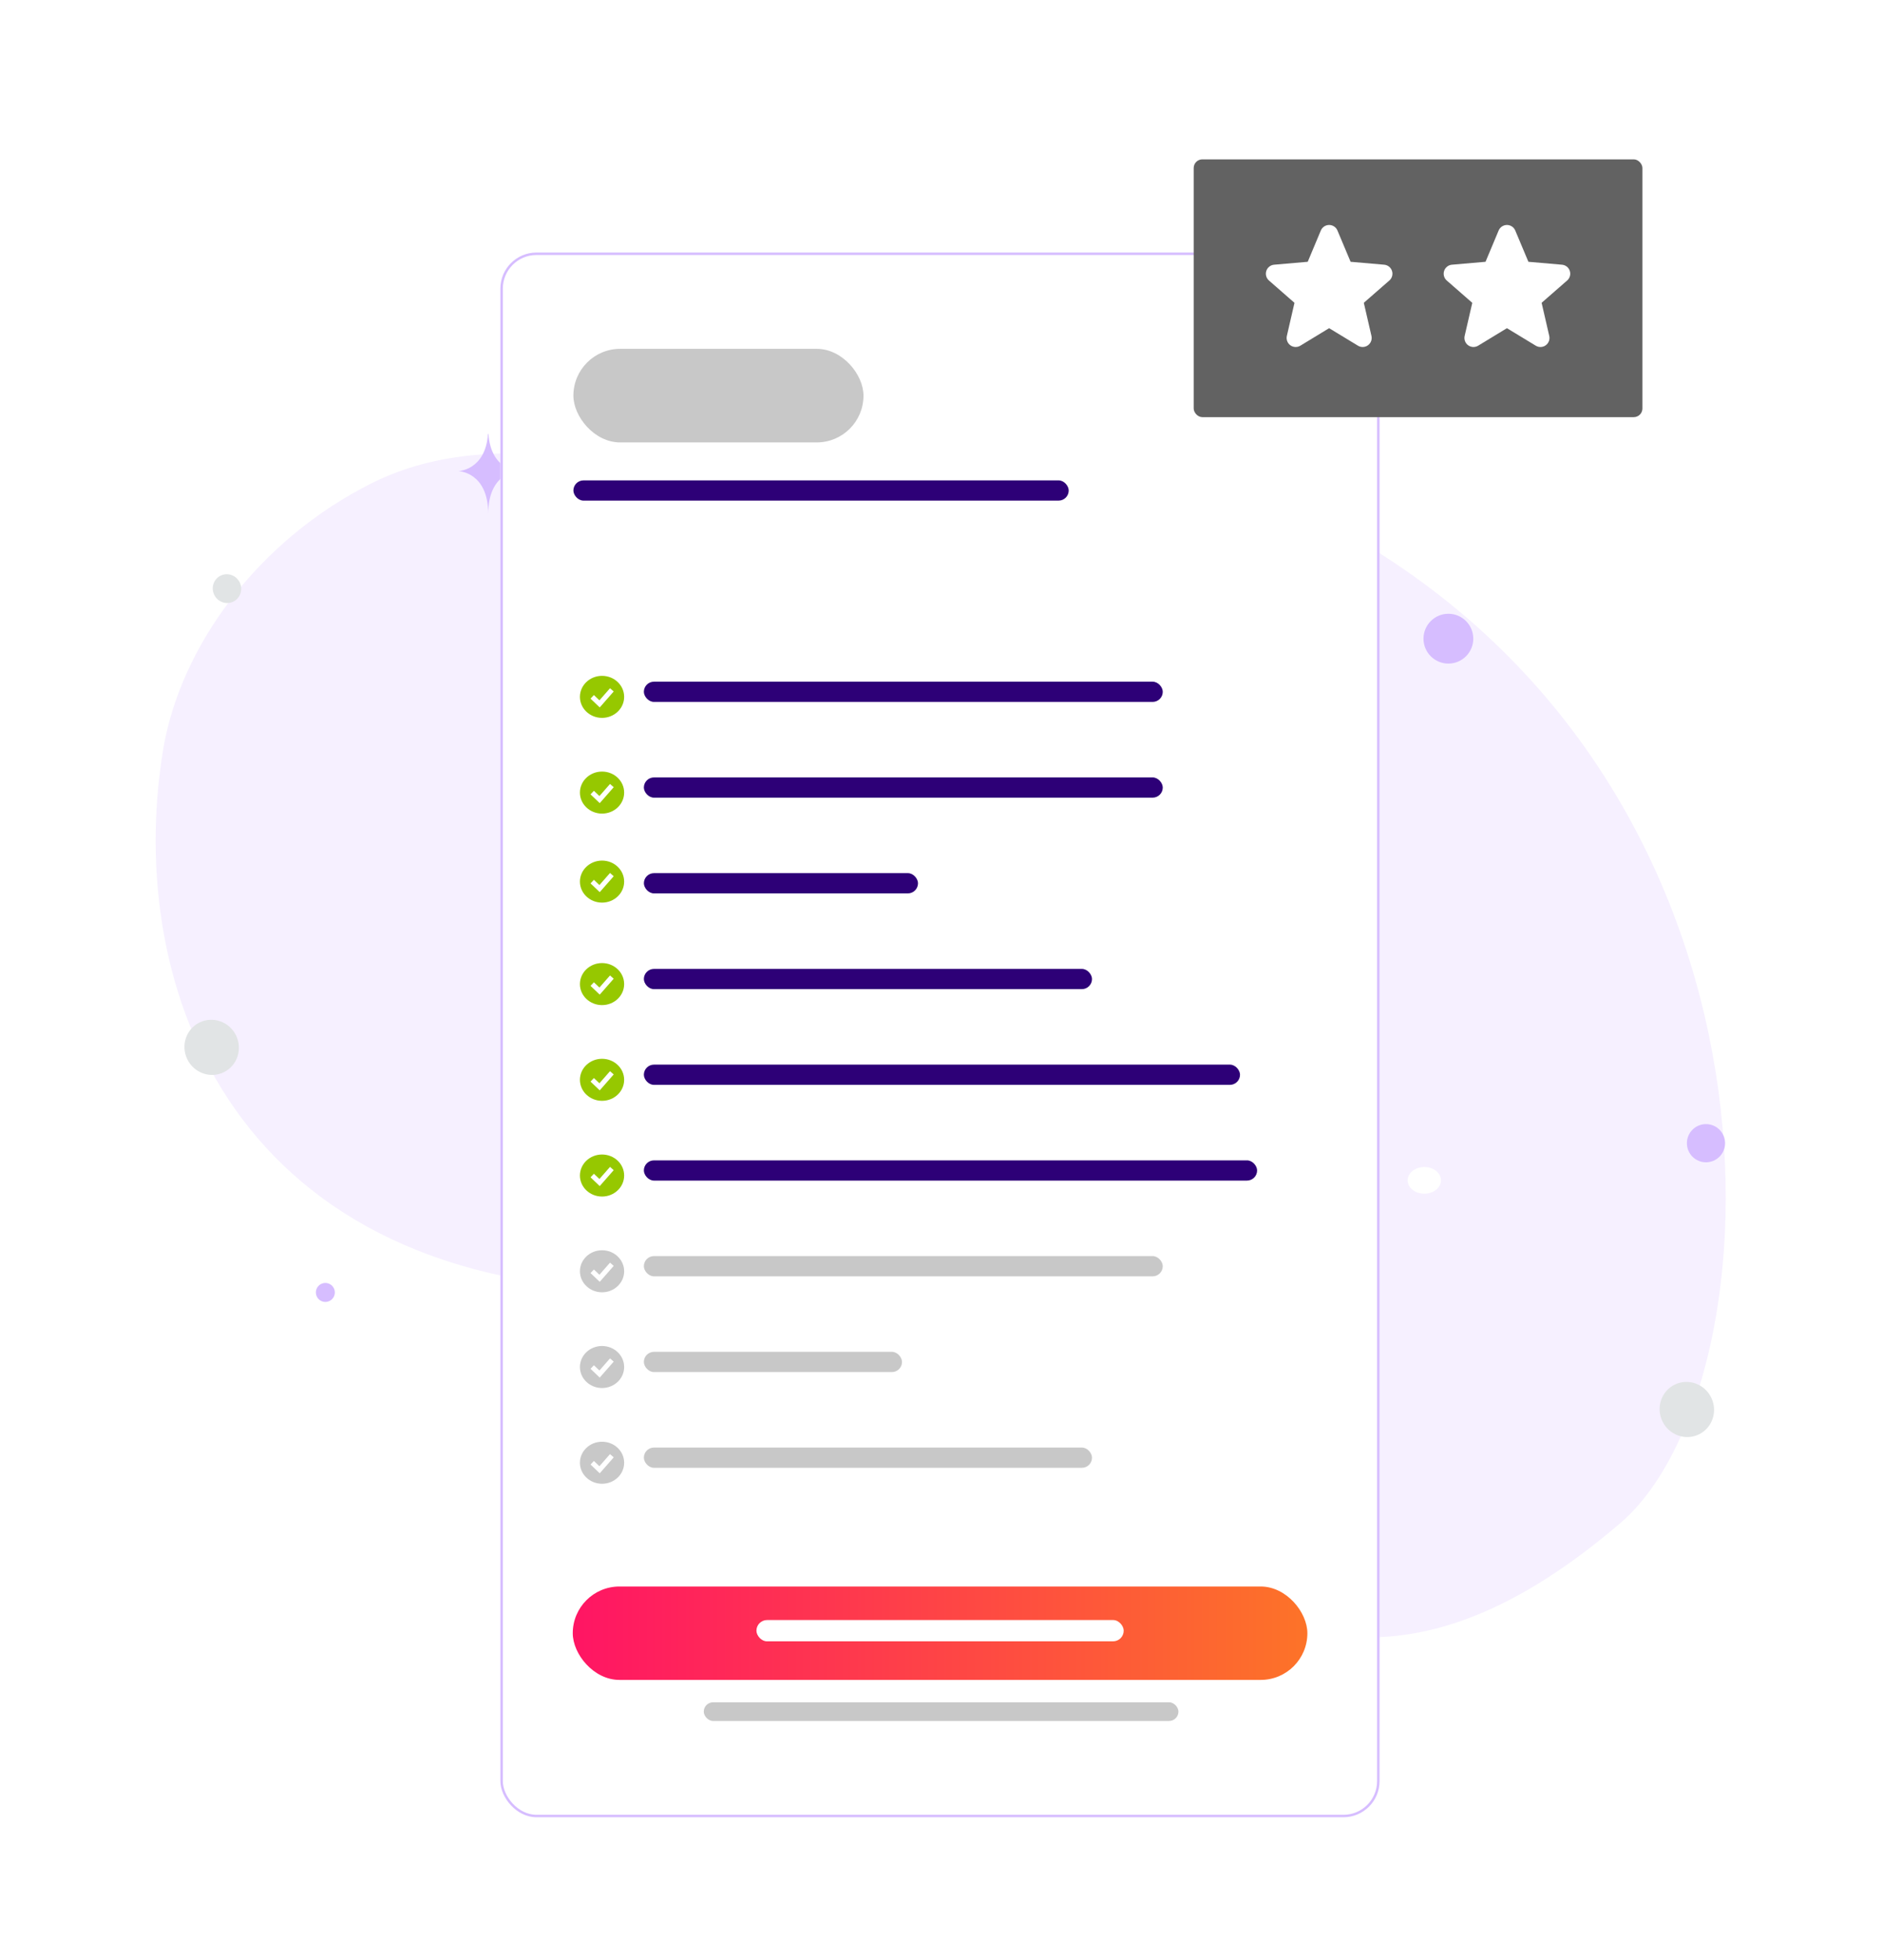 <svg width="566" height="589" viewBox="0 0 566 589" fill="none" xmlns="http://www.w3.org/2000/svg">
<path d="M487.294 457.79C535.709 416.374 543.456 237.086 402.99 159.209C337.66 122.99 315.083 152.875 242.41 147.273C199.094 143.931 151.156 125.49 111.704 145.278C77.644 162.352 54.035 194.329 48.957 225.904C37.539 296.915 69.775 387.529 194.8 387.843C319.824 388.158 362.414 564.589 487.294 457.79Z" fill="#F6F0FF"/>
<path d="M377.807 412.19C372.946 412.19 369.005 416.131 369.005 420.993C369.005 425.854 372.946 429.795 377.807 429.795C382.668 429.795 386.609 425.854 386.609 420.993C386.609 416.131 382.668 412.19 377.807 412.19Z" fill="#8134FF"/>
<path d="M223.97 162.454C221.645 162.454 219.76 164.339 219.76 166.663C219.76 168.988 221.645 170.873 223.97 170.873C226.295 170.873 228.18 168.988 228.18 166.663C228.18 164.339 226.295 162.454 223.97 162.454Z" fill="url(#paint0_linear_700_13054)"/>
<path d="M276.877 457.968C272.717 457.968 269.345 454.595 269.345 450.435C269.345 446.275 272.717 442.902 276.877 442.902C281.038 442.902 284.41 446.275 284.41 450.435C284.41 454.595 281.038 457.968 276.877 457.968Z" fill="url(#paint1_linear_700_13054)"/>
<path d="M186.482 471.046C182.961 471.046 180.108 468.193 180.108 464.673C180.108 461.152 182.961 458.299 186.482 458.299C190.002 458.299 192.855 461.152 192.855 464.673C192.855 468.193 190.002 471.046 186.482 471.046Z" fill="#B07DFF"/>
<path d="M513.064 349.338C509.894 349.338 507.324 346.768 507.324 343.598C507.324 340.428 509.894 337.857 513.064 337.857C516.235 337.857 518.805 340.428 518.805 343.598C518.805 346.768 516.235 349.338 513.064 349.338Z" fill="#D6BDFF"/>
<path d="M66.86 426.815C63.482 426.815 60.743 424.077 60.743 420.699C60.743 417.321 63.482 414.582 66.86 414.582C70.238 414.582 72.977 417.321 72.977 420.699C72.977 424.077 70.238 426.815 66.86 426.815Z" fill="white"/>
<path d="M254.547 372.75C251.837 372.75 249.641 370.553 249.641 367.844C249.641 365.134 251.837 362.938 254.547 362.938C257.257 362.938 259.453 365.134 259.453 367.844C259.453 370.553 257.257 372.75 254.547 372.75Z" fill="#D6BDFF"/>
<path d="M435.594 199.447C431.458 199.447 428.106 196.094 428.106 191.959C428.106 187.823 431.458 184.471 435.594 184.471C439.73 184.471 443.082 187.823 443.082 191.959C443.082 196.094 439.73 199.447 435.594 199.447Z" fill="#D6BDFF"/>
<path d="M100.608 387.716C101.016 389.239 100.112 390.806 98.589 391.214C97.065 391.622 95.499 390.718 95.091 389.194C94.683 387.671 95.587 386.105 97.11 385.696C98.634 385.288 100.2 386.192 100.608 387.716Z" fill="#D6BDFF"/>
<path d="M208.066 231.112C204.468 231.112 201.55 228.194 201.55 224.596C201.55 220.997 204.468 218.08 208.066 218.08C211.665 218.08 214.582 220.997 214.582 224.596C214.582 228.194 211.665 231.112 208.066 231.112Z" fill="#D6BDFF"/>
<path d="M428.351 358.773C425.583 358.773 423.339 356.978 423.339 354.764C423.339 352.549 425.583 350.754 428.351 350.754C431.119 350.754 433.363 352.549 433.363 354.764C433.363 356.978 431.119 358.773 428.351 358.773Z" fill="white"/>
<path d="M510.954 431.108C506.905 433.084 501.99 431.338 499.975 427.21C497.961 423.081 499.611 418.133 503.66 416.157C507.71 414.182 512.625 415.927 514.639 420.056C516.653 424.184 515.004 429.133 510.954 431.108Z" fill="#E1E4E5"/>
<path d="M67.306 322.266C63.257 324.242 58.341 322.496 56.327 318.368C54.313 314.239 55.963 309.291 60.012 307.315C64.061 305.34 68.977 307.085 70.991 311.214C73.005 315.342 71.355 320.291 67.306 322.266Z" fill="#E1E4E5"/>
<path d="M70.168 180.822C68.053 181.854 65.486 180.942 64.433 178.786C63.381 176.629 64.243 174.045 66.358 173.013C68.473 171.981 71.04 172.893 72.092 175.049C73.144 177.205 72.283 179.79 70.168 180.822Z" fill="#E1E4E5"/>
<path d="M337.134 155.212C337.134 158.252 334.67 160.716 331.63 160.716C328.59 160.716 326.125 158.252 326.125 155.212C326.125 152.172 328.59 149.707 331.63 149.707C334.67 149.707 337.134 152.172 337.134 155.212Z" fill="#D6BDFF"/>
<path d="M146.763 130.422H146.895C147.671 141.423 155.853 141.592 155.853 141.592C155.853 141.592 146.831 141.768 146.831 154.48C146.831 141.768 137.809 141.592 137.809 141.592C137.809 141.592 145.987 141.423 146.763 130.422ZM353.044 193.581H353.175C353.951 204.582 362.133 204.751 362.133 204.751C362.133 204.751 353.111 204.927 353.111 217.639C353.111 204.927 344.089 204.751 344.089 204.751C344.089 204.751 352.267 204.582 353.044 193.581ZM269.425 130.422H269.519C270.079 138.472 275.98 138.596 275.98 138.596C275.98 138.596 269.473 138.725 269.473 148.026C269.473 138.725 262.967 138.596 262.967 138.596C262.967 138.596 268.865 138.472 269.425 130.422Z" fill="#D6BDFF"/>
<g filter="url(#filter0_d_700_13054)">
<rect x="150.484" y="71.9" width="264.406" height="470.282" rx="10.853" fill="white"/>
<rect x="172.445" y="140.381" width="148.962" height="6.082" rx="3.041" fill="#2D0077"/>
<rect x="172.445" y="100.842" width="87.243" height="28.128" rx="14.064" fill="#C8C8C8"/>
<path fill-rule="evenodd" clip-rule="evenodd" d="M181.06 240.533C184.733 240.533 187.71 237.705 187.71 234.217C187.71 230.728 184.733 227.9 181.06 227.9C177.388 227.9 174.41 230.728 174.41 234.217C174.41 237.705 177.388 240.533 181.06 240.533ZM180.876 236.81L184.57 232.599L183.459 231.624L180.272 235.257L178.612 233.681L177.595 234.753L179.811 236.858L180.369 237.388L180.876 236.81Z" fill="#96C800"/>
<path fill-rule="evenodd" clip-rule="evenodd" d="M181.06 267.287C184.733 267.287 187.71 264.459 187.71 260.971C187.71 257.482 184.733 254.654 181.06 254.654C177.388 254.654 174.41 257.482 174.41 260.971C174.41 264.459 177.388 267.287 181.06 267.287ZM180.876 263.564L184.57 259.353L183.459 258.378L180.272 262.011L178.612 260.435L177.595 261.507L179.811 263.612L180.369 264.141L180.876 263.564Z" fill="#96C800"/>
<rect x="193.637" y="229.658" width="156.056" height="6.082" rx="3.041" fill="#2D0077"/>
<path fill-rule="evenodd" clip-rule="evenodd" d="M181.06 211.761C184.733 211.761 187.71 208.934 187.71 205.445C187.71 201.957 184.733 199.129 181.06 199.129C177.388 199.129 174.41 201.957 174.41 205.445C174.41 208.934 177.388 211.761 181.06 211.761ZM180.876 208.038L184.57 203.827L183.459 202.853L180.272 206.486L178.612 204.91L177.595 205.981L179.811 208.087L180.369 208.616L180.876 208.038Z" fill="#96C800"/>
<rect x="193.637" y="200.881" width="156.056" height="6.082" rx="3.041" fill="#2D0077"/>
<path fill-rule="evenodd" clip-rule="evenodd" d="M181.06 355.629C184.733 355.629 187.71 352.801 187.71 349.312C187.71 345.824 184.733 342.996 181.06 342.996C177.388 342.996 174.41 345.824 174.41 349.312C174.41 352.801 177.388 355.629 181.06 355.629ZM180.876 351.905L184.57 347.695L183.459 346.72L180.272 350.353L178.612 348.777L177.595 349.848L179.811 351.954L180.369 352.483L180.876 351.905Z" fill="#96C800"/>
<rect x="193.637" y="344.752" width="184.43" height="6.082" rx="3.041" fill="#2D0077"/>
<path fill-rule="evenodd" clip-rule="evenodd" d="M181.06 326.859C184.733 326.859 187.71 324.031 187.71 320.543C187.71 317.054 184.733 314.227 181.06 314.227C177.388 314.227 174.41 317.054 174.41 320.543C174.41 324.031 177.388 326.859 181.06 326.859ZM180.876 323.136L184.57 318.925L183.459 317.95L180.272 321.583L178.612 320.007L177.595 321.079L179.811 323.184L180.369 323.714L180.876 323.136Z" fill="#96C800"/>
<rect x="193.637" y="315.979" width="179.288" height="6.082" rx="3.041" fill="#2D0077"/>
<path fill-rule="evenodd" clip-rule="evenodd" d="M181.06 298.088C184.733 298.088 187.71 295.26 187.71 291.771C187.71 288.283 184.733 285.455 181.06 285.455C177.388 285.455 174.41 288.283 174.41 291.771C174.41 295.26 177.388 298.088 181.06 298.088ZM180.876 294.364L184.57 290.154L183.459 289.179L180.272 292.812L178.612 291.236L177.595 292.307L179.811 294.413L180.369 294.942L180.876 294.364Z" fill="#96C800"/>
<rect x="193.637" y="287.209" width="134.776" height="6.082" rx="3.041" fill="#2D0077"/>
<path fill-rule="evenodd" clip-rule="evenodd" d="M181.06 384.406C184.733 384.406 187.71 381.578 187.71 378.09C187.71 374.601 184.733 371.773 181.06 371.773C177.388 371.773 174.41 374.601 174.41 378.09C174.41 381.578 177.388 384.406 181.06 384.406ZM180.876 380.683L184.57 376.472L183.459 375.497L180.272 379.13L178.612 377.554L177.595 378.626L179.811 380.731L180.369 381.261L180.876 380.683Z" fill="#C8C8C8"/>
<rect x="193.637" y="373.525" width="156.056" height="6.082" rx="3.041" fill="#C8C8C8"/>
<path fill-rule="evenodd" clip-rule="evenodd" d="M181.06 413.181C184.733 413.181 187.71 410.353 187.71 406.865C187.71 403.377 184.733 400.549 181.06 400.549C177.388 400.549 174.41 403.377 174.41 406.865C174.41 410.353 177.388 413.181 181.06 413.181ZM180.876 409.458L184.57 405.247L183.459 404.273L180.272 407.906L178.612 406.33L177.595 407.401L179.811 409.507L180.369 410.036L180.876 409.458Z" fill="#C8C8C8"/>
<rect x="193.637" y="402.301" width="77.638" height="6.082" rx="3.041" fill="#C8C8C8"/>
<path fill-rule="evenodd" clip-rule="evenodd" d="M181.06 441.953C184.733 441.953 187.71 439.125 187.71 435.637C187.71 432.148 184.733 429.32 181.06 429.32C177.388 429.32 174.41 432.148 174.41 435.637C174.41 439.125 177.388 441.953 181.06 441.953ZM180.876 438.23L184.57 434.019L183.459 433.044L180.272 436.677L178.612 435.101L177.595 436.173L179.811 438.278L180.369 438.807L180.876 438.23Z" fill="#C8C8C8"/>
<rect x="193.637" y="431.074" width="134.776" height="6.082" rx="3.041" fill="#C8C8C8"/>
<rect x="172.254" y="472.836" width="220.931" height="28.072" rx="14.036" fill="url(#paint2_linear_700_13054)"/>
<rect x="227.492" y="482.912" width="110.454" height="6.403" rx="3.202" fill="white"/>
<rect x="193.641" y="258.43" width="82.441" height="6.082" rx="3.041" fill="#2D0077"/>
<rect x="211.652" y="507.637" width="142.756" height="5.603" rx="2.801" fill="#C8C8C8"/>
<rect x="150.854" y="72.27" width="263.667" height="469.543" rx="10.484" stroke="#D6BDFF" stroke-width="0.739"/>
</g>
<g filter="url(#filter1_d_700_13054)">
<rect x="358.996" y="46.818" width="134.948" height="77.474" rx="2.597" fill="#626262"/>
<path d="M417.817 83.242L410.158 89.926L412.453 99.877C412.574 100.397 412.539 100.942 412.353 101.443C412.167 101.943 411.837 102.378 411.405 102.692C410.973 103.006 410.458 103.186 409.924 103.209C409.39 103.232 408.862 103.098 408.404 102.822L399.725 97.558L391.064 102.822C390.606 103.098 390.078 103.232 389.544 103.209C389.01 103.186 388.495 103.006 388.063 102.692C387.631 102.378 387.301 101.943 387.115 101.443C386.929 100.942 386.894 100.397 387.015 99.877L389.306 89.936L381.646 83.242C381.24 82.892 380.948 82.431 380.803 81.916C380.659 81.4 380.671 80.854 380.836 80.345C381.001 79.836 381.313 79.387 381.732 79.055C382.151 78.723 382.66 78.521 383.193 78.477L393.29 77.602L397.232 68.201C397.438 67.707 397.785 67.286 398.23 66.99C398.674 66.693 399.197 66.535 399.731 66.535C400.266 66.535 400.789 66.693 401.233 66.99C401.678 67.286 402.025 67.707 402.231 68.201L406.185 77.602L416.279 78.477C416.812 78.521 417.32 78.723 417.739 79.055C418.159 79.387 418.47 79.836 418.636 80.345C418.801 80.854 418.812 81.4 418.668 81.916C418.524 82.431 418.231 82.892 417.826 83.242H417.817Z" fill="white"/>
<path d="M471.29 83.242L463.631 89.926L465.925 99.877C466.047 100.397 466.012 100.942 465.826 101.443C465.639 101.943 465.31 102.378 464.878 102.692C464.446 103.006 463.93 103.186 463.397 103.209C462.863 103.232 462.334 103.098 461.877 102.822L453.197 97.558L444.537 102.822C444.079 103.098 443.55 103.232 443.017 103.209C442.483 103.186 441.968 103.006 441.536 102.692C441.104 102.378 440.774 101.943 440.588 101.443C440.401 100.942 440.367 100.397 440.488 99.877L442.779 89.936L435.118 83.242C434.713 82.892 434.42 82.431 434.276 81.916C434.132 81.4 434.143 80.854 434.309 80.345C434.474 79.836 434.786 79.387 435.205 79.055C435.624 78.723 436.132 78.521 436.665 78.477L446.763 77.602L450.704 68.201C450.91 67.707 451.257 67.286 451.702 66.99C452.147 66.693 452.67 66.535 453.204 66.535C453.739 66.535 454.261 66.693 454.706 66.99C455.151 67.286 455.498 67.707 455.704 68.201L459.657 77.602L469.751 78.477C470.285 78.521 470.793 78.723 471.212 79.055C471.631 79.387 471.943 79.836 472.108 80.345C472.273 80.854 472.285 81.4 472.141 81.916C471.997 82.431 471.704 82.892 471.298 83.242H471.29Z" fill="white"/>
</g>
<defs>
<filter id="filter0_d_700_13054" x="110.465" y="35.883" width="344.446" height="550.323" filterUnits="userSpaceOnUse" color-interpolation-filters="sRGB">
<feFlood flood-opacity="0" result="BackgroundImageFix"/>
<feColorMatrix in="SourceAlpha" type="matrix" values="0 0 0 0 0 0 0 0 0 0 0 0 0 0 0 0 0 0 127 0" result="hardAlpha"/>
<feOffset dy="4.002"/>
<feGaussianBlur stdDeviation="20.01"/>
<feColorMatrix type="matrix" values="0 0 0 0 0.122 0 0 0 0 0.122 0 0 0 0 0.122 0 0 0 0.05 0"/>
<feBlend mode="normal" in2="BackgroundImageFix" result="effect1_dropShadow_700_13054"/>
<feBlend mode="normal" in="SourceGraphic" in2="effect1_dropShadow_700_13054" result="shape"/>
</filter>
<filter id="filter1_d_700_13054" x="348.175" y="37.079" width="156.592" height="99.117" filterUnits="userSpaceOnUse" color-interpolation-filters="sRGB">
<feFlood flood-opacity="0" result="BackgroundImageFix"/>
<feColorMatrix in="SourceAlpha" type="matrix" values="0 0 0 0 0 0 0 0 0 0 0 0 0 0 0 0 0 0 127 0" result="hardAlpha"/>
<feOffset dy="1.082"/>
<feGaussianBlur stdDeviation="5.411"/>
<feColorMatrix type="matrix" values="0 0 0 0 0.122 0 0 0 0 0.122 0 0 0 0 0.122 0 0 0 0.05 0"/>
<feBlend mode="normal" in2="BackgroundImageFix" result="effect1_dropShadow_700_13054"/>
<feBlend mode="normal" in="SourceGraphic" in2="effect1_dropShadow_700_13054" result="shape"/>
</filter>
<linearGradient id="paint0_linear_700_13054" x1="228.18" y1="166.663" x2="219.76" y2="166.663" gradientUnits="userSpaceOnUse">
<stop stop-color="#FF1564"/>
<stop offset="1" stop-color="#FD7328"/>
</linearGradient>
<linearGradient id="paint1_linear_700_13054" x1="284.41" y1="450.435" x2="269.345" y2="450.435" gradientUnits="userSpaceOnUse">
<stop stop-color="#FF1564"/>
<stop offset="1" stop-color="#FD7328"/>
</linearGradient>
<linearGradient id="paint2_linear_700_13054" x1="172.254" y1="486.872" x2="393.185" y2="486.872" gradientUnits="userSpaceOnUse">
<stop stop-color="#FF1564"/>
<stop offset="1" stop-color="#FD7328"/>
</linearGradient>
</defs>
</svg>
